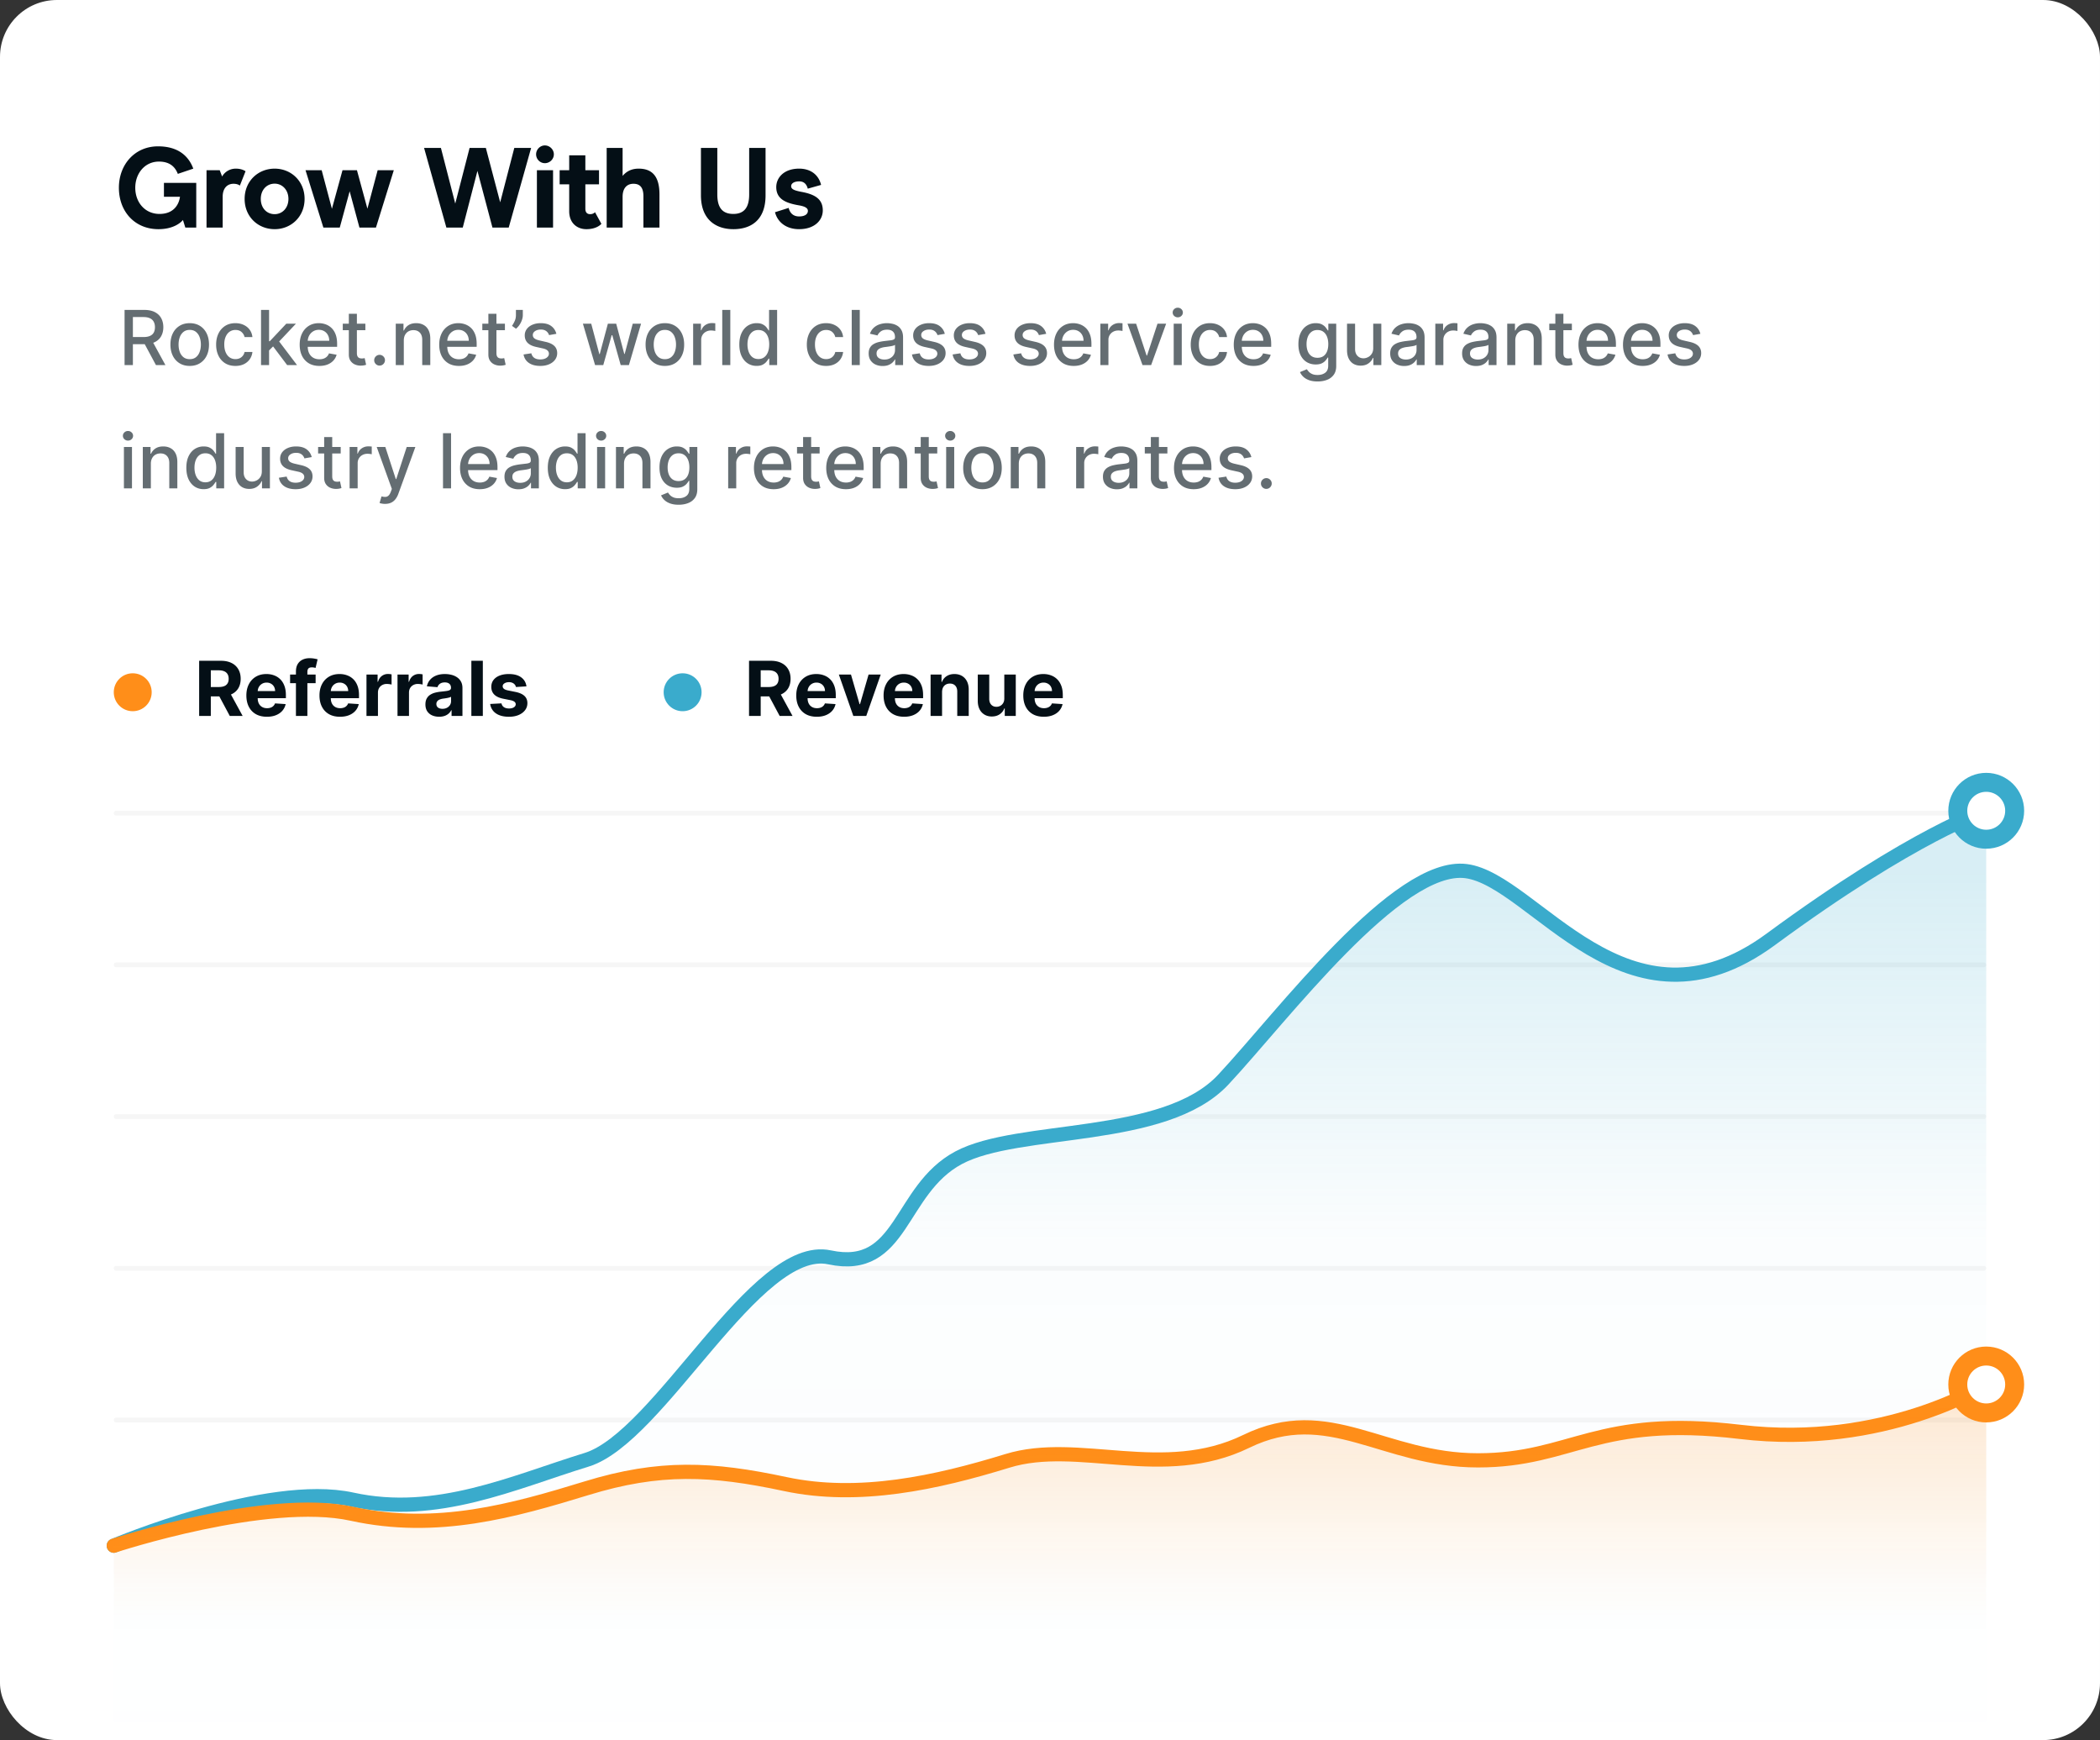 <svg xmlns="http://www.w3.org/2000/svg" width="443" height="367" fill="none"><rect width="100%" height="100%" fill="#333333" stroke="none"/><rect width="443" height="367" fill="#fff" rx="12"/><path stroke="#F6F6F6" stroke-linecap="round" d="M24.5 171.5h394M24.5 203.5h394M24.5 235.5h394M24.5 267.5h394M24.5 299.5h394"/><path fill="url(#a)" fill-opacity=".2" d="M373.559 198.213C403.944 175.766 419 171 419 171v192H24v-36.4s32.341-13.713 50.243-9.771c17.903 3.941 34.083-3.669 49.497-8.416 15.413-4.748 35.713-46.189 51.245-42.863 15.533 3.327 14.54-14.254 27.215-21.078 12.674-6.824 43.456-3.237 55.843-16.536 12.387-13.299 36.767-46.047 51.24-44.16 14.473 1.887 33.891 36.884 64.276 14.437Z"/><path stroke="#3AABCC" stroke-linecap="round" stroke-width="3" d="M419 171s-15.056 4.748-45.441 27.108c-30.385 22.361-49.803-12.502-64.276-14.381-14.473-1.88-38.853 30.741-51.24 43.989-12.387 13.248-43.169 9.675-55.843 16.473-12.675 6.797-11.682 24.311-27.215 20.997-15.532-3.314-35.832 37.967-51.245 42.696-15.414 4.73-31.594 12.311-49.497 8.384C56.341 312.339 24 326 24 326"/><path stroke="#FF8E19" stroke-linecap="round" stroke-width="3" d="M419 292s-21.484 13.64-51.869 10c-30.385-3.64-35.41 6-55.36 6-19.949 0-31.42-12.5-48.876-4-17.456 8.5-35.41-.5-50.372 4.108-14.962 4.609-31.349 8.206-46.882 4.892-15.532-3.314-26.488-3.847-41.901.882-15.414 4.73-31.594 9.311-49.497 5.384C56.341 315.339 24 326 24 326"/><path fill="url(#b)" d="M367.131 302C397.516 305.64 419 292 419 292v56H24v-22s32.341-10.661 50.243-6.734c17.903 3.927 34.083-.654 49.497-5.384 15.413-4.729 26.369-4.196 41.901-.882 15.533 3.314 31.92-.283 46.882-4.892 14.962-4.608 32.916 4.392 50.372-4.108 17.456-8.5 28.927 4 48.876 4 19.95 0 24.975-9.64 55.36-6Z"/><circle cx="419" cy="171" r="6" fill="#fff" stroke="#3AABCC" stroke-width="4"/><circle cx="419" cy="292" r="6" fill="#fff" stroke="#FF8E19" stroke-width="4"/><path fill="#040F16" d="M33.432 48.336c-5.016 0-8.352-3.744-8.352-8.736 0-4.896 3.36-8.736 8.256-8.736 4.44 0 6.528 2.232 7.44 4.704l-3.264 1.104c-.552-1.416-1.632-2.592-3.984-2.592-3 0-4.992 2.52-4.992 5.52 0 3.096 2.064 5.52 5.112 5.52 3.12 0 4.128-2.136 4.32-3.624h-3.384v-2.928H41.4V48h-2.304l-.504-1.608c-.48.624-2.088 1.944-5.16 1.944ZM43.567 48V35.904h2.784l.504 1.32a3.297 3.297 0 0 1 2.904-1.656c.936 0 1.608.264 2.04.552l-1.2 3.024c-.24-.192-.672-.384-1.344-.384-1.272 0-2.28.888-2.28 2.736V48h-3.408Zm14.375.336c-3.504 0-6.336-2.616-6.336-6.384 0-3.768 2.856-6.384 6.336-6.384 3.456 0 6.312 2.616 6.312 6.384 0 3.768-2.856 6.384-6.312 6.384Zm0-3.168c1.608 0 2.904-1.296 2.904-3.216 0-1.896-1.296-3.216-2.904-3.216-1.68 0-2.928 1.32-2.928 3.216 0 1.92 1.248 3.216 2.928 3.216Zm21.724-9.264h3.408L79.306 48h-3.48l-2.064-7.656L71.674 48h-3.456L64.45 35.904h3.408l2.16 8.136 2.232-8.136h3.048l2.208 8.112 2.16-8.112ZM108.49 31.2h3.552L107.315 48h-3.432l-3.168-11.952L97.619 48h-3.456L89.46 31.2h3.552l3.024 11.736L99.06 31.2h3.432l3.024 11.472 2.976-11.472Zm6.45 3.216c-1.008 0-1.848-.84-1.848-1.872 0-1.008.84-1.872 1.848-1.872 1.032 0 1.896.864 1.896 1.872 0 1.032-.864 1.872-1.896 1.872ZM113.261 48V35.904h3.408V48h-3.408Zm10.436.336c-1.92 0-3.624-1.248-3.624-3.792V38.88h-2.016v-2.976h2.016V32.76h3.408v3.144h2.881v2.976h-2.881v5.136c0 .768.36 1.152 1.008 1.152.504 0 .817-.192 1.033-.408l1.343 2.448c-.384.432-1.368 1.128-3.168 1.128ZM127.98 48V31.2h3.36v5.904c.696-.816 1.704-1.536 3.384-1.536 2.928 0 4.392 1.704 4.392 5.424V48h-3.384v-6.6c0-1.992-.84-2.64-2.112-2.64-1.32 0-2.28.864-2.28 2.76V48h-3.36Zm26.724.336c-3.552 0-6.84-1.896-6.84-7.152V31.2h3.456v9.816c0 2.76 1.056 4.104 3.384 4.104 2.352 0 3.336-1.464 3.336-4.104V31.2h3.456v10.008c0 5.256-3.12 7.128-6.792 7.128Zm13.873 0c-2.688 0-4.536-1.44-5.088-3.576l2.88-.912c.264 1.08.96 1.8 2.208 1.8 1.176 0 1.848-.456 1.848-1.176 0-.6-.648-.96-1.968-1.176-2.592-.456-4.704-1.248-4.704-3.84 0-1.968 1.608-3.888 4.824-3.888 2.376 0 4.104 1.248 4.632 3.432l-2.808.792c-.192-.72-.624-1.536-1.8-1.536-1.08 0-1.704.432-1.704 1.008 0 .648.672.912 2.16 1.2 2.76.504 4.512 1.464 4.512 3.912 0 2.136-1.8 3.96-4.992 3.96Z"/><circle cx="28" cy="146" r="4" fill="#FF8E19"/><circle cx="144" cy="146" r="4" fill="#3AABCC"/><path fill="#040F16" d="M42.011 151v-11.636h4.591c.88 0 1.63.157 2.25.471a3.27 3.27 0 0 1 1.426 1.324c.33.568.495 1.237.495 2.006 0 .772-.167 1.437-.5 1.994-.334.553-.817.977-1.45 1.273-.628.295-1.39.443-2.283.443h-3.074v-1.977h2.676c.47 0 .86-.065 1.17-.193a1.39 1.39 0 0 0 .694-.58c.155-.258.233-.578.233-.96 0-.387-.078-.712-.233-.977a1.429 1.429 0 0 0-.7-.603c-.31-.14-.702-.21-1.175-.21h-1.66V151h-2.46Zm6.284-5.295L51.188 151h-2.715l-2.83-5.295h2.653Zm8.008 5.465c-.898 0-1.67-.181-2.319-.545a3.73 3.73 0 0 1-1.488-1.557c-.349-.674-.523-1.471-.523-2.392 0-.898.174-1.685.523-2.364a3.866 3.866 0 0 1 1.471-1.585c.637-.379 1.383-.568 2.239-.568.576 0 1.112.093 1.608.279.5.181.935.456 1.307.823.375.368.666.83.875 1.387.208.553.312 1.2.312 1.943v.665h-7.37v-1.5h5.092a1.85 1.85 0 0 0-.227-.926 1.626 1.626 0 0 0-.631-.631 1.802 1.802 0 0 0-.926-.233c-.368 0-.693.085-.977.256-.28.166-.5.392-.66.676-.159.28-.24.593-.244.937v1.426c0 .432.08.805.239 1.12.163.314.392.557.687.727.296.17.646.256 1.051.256.27 0 .516-.038.739-.114a1.477 1.477 0 0 0 .938-.898l2.238.148a3.053 3.053 0 0 1-.699 1.409c-.348.398-.799.708-1.352.932-.55.22-1.184.329-1.903.329Zm10.278-8.897v1.818h-5.386v-1.818h5.386ZM62.428 151v-9.358c0-.633.123-1.157.369-1.574.25-.416.59-.729 1.023-.937.431-.209.922-.313 1.471-.313.371 0 .71.029 1.017.085.31.057.542.108.693.154l-.431 1.818a2.985 2.985 0 0 0-.353-.085 2.159 2.159 0 0 0-.42-.04c-.356 0-.604.083-.744.25-.14.163-.21.392-.21.688V151h-2.415Zm9.296.17c-.897 0-1.67-.181-2.318-.545a3.73 3.73 0 0 1-1.488-1.557c-.349-.674-.523-1.471-.523-2.392 0-.898.174-1.685.523-2.364a3.865 3.865 0 0 1 1.471-1.585c.637-.379 1.383-.568 2.239-.568.576 0 1.112.093 1.608.279.5.181.935.456 1.307.823.375.368.666.83.875 1.387.208.553.312 1.2.312 1.943v.665h-7.37v-1.5h5.092a1.85 1.85 0 0 0-.228-.926 1.625 1.625 0 0 0-.63-.631 1.802 1.802 0 0 0-.926-.233c-.368 0-.694.085-.978.256-.28.166-.5.392-.659.676a1.91 1.91 0 0 0-.244.937v1.426c0 .432.08.805.239 1.12.162.314.392.557.687.727.296.17.646.256 1.051.256.27 0 .515-.038.739-.114a1.476 1.476 0 0 0 .938-.898l2.238.148a3.054 3.054 0 0 1-.699 1.409c-.348.398-.8.708-1.352.932-.55.22-1.184.329-1.904.329Zm5.586-.17v-8.727h2.346v1.522h.091c.16-.541.426-.95.801-1.227.375-.28.807-.42 1.296-.42.121 0 .252.007.392.022.14.016.263.036.37.063v2.148a3.105 3.105 0 0 0-.472-.091c-.201-.027-.385-.04-.552-.04a1.94 1.94 0 0 0-.954.233 1.715 1.715 0 0 0-.66.636c-.158.273-.238.587-.238.943V151h-2.42Zm6.546 0v-8.727h2.347v1.522h.091c.16-.541.426-.95.801-1.227.375-.28.807-.42 1.296-.42.12 0 .251.007.392.022.14.016.263.036.369.063v2.148a3.105 3.105 0 0 0-.472-.091c-.2-.027-.384-.04-.55-.04a1.94 1.94 0 0 0-.955.233 1.716 1.716 0 0 0-.66.636c-.159.273-.238.587-.238.943V151h-2.42Zm8.786.165c-.557 0-1.053-.097-1.489-.29a2.4 2.4 0 0 1-1.034-.869c-.25-.387-.375-.868-.375-1.444 0-.484.09-.892.267-1.221.178-.33.42-.595.728-.796a3.54 3.54 0 0 1 1.045-.454 8.04 8.04 0 0 1 1.239-.216c.507-.053.916-.102 1.227-.148.31-.049.536-.121.676-.216a.472.472 0 0 0 .21-.42v-.034c0-.36-.113-.638-.34-.835-.224-.197-.542-.296-.955-.296-.436 0-.782.097-1.04.29a1.332 1.332 0 0 0-.511.716l-2.239-.182c.114-.53.337-.989.67-1.375.334-.39.764-.689 1.29-.898.53-.212 1.144-.318 1.841-.318.485 0 .95.057 1.392.171a3.62 3.62 0 0 1 1.188.528c.348.239.623.545.824.92.2.372.3.817.3 1.336V151h-2.295v-1.21h-.068c-.14.272-.328.513-.562.721a2.589 2.589 0 0 1-.847.483 3.49 3.49 0 0 1-1.142.171Zm.693-1.671c.356 0 .67-.07.943-.21.273-.144.487-.337.642-.579.156-.243.233-.518.233-.824v-.926a1.32 1.32 0 0 1-.312.136 5.6 5.6 0 0 1-.438.108c-.163.03-.325.059-.488.085l-.443.063a3.005 3.005 0 0 0-.745.198 1.186 1.186 0 0 0-.494.37.898.898 0 0 0-.176.568c0 .329.12.581.358.756.242.17.549.255.92.255Zm8.52-10.13V151h-2.42v-11.636h2.42Zm9.2 5.397-2.216.137a1.137 1.137 0 0 0-.244-.512 1.303 1.303 0 0 0-.494-.369 1.675 1.675 0 0 0-.722-.142c-.375 0-.691.08-.949.239-.257.155-.386.363-.386.625 0 .208.083.384.25.528.167.144.453.26.858.347l1.58.318c.848.174 1.481.454 1.897.841.417.386.625.894.625 1.522 0 .572-.168 1.074-.505 1.506-.334.432-.792.769-1.375 1.011-.58.239-1.249.358-2.006.358-1.155 0-2.076-.24-2.761-.721a2.81 2.81 0 0 1-1.199-1.977l2.38-.125c.072.352.247.621.523.806.277.182.631.273 1.063.273.424 0 .765-.081 1.022-.244.262-.167.394-.381.398-.642a.67.67 0 0 0-.278-.54c-.182-.144-.462-.254-.841-.33l-1.512-.301c-.852-.17-1.486-.466-1.903-.886-.413-.421-.619-.956-.619-1.608 0-.561.151-1.044.454-1.449.307-.405.737-.718 1.29-.937.557-.22 1.208-.33 1.954-.33 1.103 0 1.97.233 2.603.699.636.466 1.007 1.1 1.113 1.903ZM158.011 151v-11.636h4.591c.879 0 1.629.157 2.25.471.625.311 1.101.752 1.426 1.324.33.568.495 1.237.495 2.006 0 .772-.167 1.437-.5 1.994-.334.553-.817.977-1.449 1.273-.629.295-1.39.443-2.284.443h-3.074v-1.977h2.676c.47 0 .86-.065 1.17-.193.311-.129.542-.322.694-.58.155-.258.233-.578.233-.96 0-.387-.078-.712-.233-.977a1.433 1.433 0 0 0-.699-.603c-.311-.14-.703-.21-1.176-.21h-1.659V151h-2.461Zm6.284-5.295 2.893 5.295h-2.716l-2.83-5.295h2.653Zm8.008 5.465c-.898 0-1.671-.181-2.319-.545a3.726 3.726 0 0 1-1.488-1.557c-.349-.674-.523-1.471-.523-2.392 0-.898.174-1.685.523-2.364a3.864 3.864 0 0 1 1.471-1.585c.637-.379 1.383-.568 2.239-.568.576 0 1.112.093 1.608.279.5.181.936.456 1.307.823.375.368.666.83.875 1.387.208.553.312 1.2.312 1.943v.665h-7.369v-1.5h5.091c0-.349-.076-.658-.227-.926a1.629 1.629 0 0 0-.631-.631 1.802 1.802 0 0 0-.926-.233 1.86 1.86 0 0 0-.978.256c-.28.166-.5.392-.659.676-.159.28-.24.593-.244.937v1.426c0 .432.08.805.239 1.12.163.314.392.557.687.727.296.17.646.256 1.051.256.269 0 .515-.038.739-.114a1.472 1.472 0 0 0 .937-.898l2.239.148a3.05 3.05 0 0 1-.699 1.409c-.348.398-.799.708-1.352.932-.549.22-1.184.329-1.903.329Zm13.487-8.897L182.739 151h-2.728l-3.051-8.727h2.557l1.813 6.244h.09l1.807-6.244h2.563Zm4.934 8.897c-.897 0-1.67-.181-2.318-.545a3.726 3.726 0 0 1-1.488-1.557c-.349-.674-.523-1.471-.523-2.392 0-.898.174-1.685.523-2.364a3.864 3.864 0 0 1 1.471-1.585c.637-.379 1.383-.568 2.239-.568.576 0 1.112.093 1.608.279.5.181.935.456 1.307.823.375.368.666.83.875 1.387.208.553.312 1.2.312 1.943v.665h-7.369v-1.5h5.091c0-.349-.076-.658-.228-.926a1.62 1.62 0 0 0-.63-.631 1.802 1.802 0 0 0-.926-.233c-.368 0-.694.085-.978.256-.28.166-.5.392-.659.676-.159.28-.24.593-.244.937v1.426c0 .432.079.805.239 1.12.162.314.392.557.687.727.296.17.646.256 1.051.256.269 0 .515-.038.739-.114a1.472 1.472 0 0 0 .937-.898l2.239.148a3.06 3.06 0 0 1-.699 1.409c-.348.398-.799.708-1.352.932-.549.22-1.184.329-1.904.329Zm8.006-5.215V151h-2.42v-8.727h2.306v1.539h.103c.193-.507.517-.909.971-1.204.455-.299 1.006-.449 1.654-.449.606 0 1.134.133 1.585.398.451.265.801.644 1.051 1.136.25.489.375 1.072.375 1.75V151h-2.42v-5.125c.003-.534-.133-.951-.409-1.25-.277-.303-.658-.455-1.142-.455-.326 0-.614.071-.864.211-.246.14-.44.344-.58.613-.136.265-.206.586-.21.961Zm13.129 1.329v-5.011h2.421V151h-2.324v-1.585h-.091a2.583 2.583 0 0 1-.983 1.233c-.454.31-1.009.466-1.665.466-.583 0-1.096-.133-1.539-.398a2.727 2.727 0 0 1-1.04-1.131c-.246-.488-.371-1.074-.375-1.755v-5.557h2.42v5.125c.004.515.142.922.415 1.221.273.3.638.449 1.097.449.291 0 .564-.066.818-.199.254-.136.458-.337.613-.602.16-.265.237-.593.233-.983Zm8.334 3.886c-.898 0-1.67-.181-2.318-.545a3.734 3.734 0 0 1-1.489-1.557c-.348-.674-.522-1.471-.522-2.392 0-.898.174-1.685.522-2.364a3.866 3.866 0 0 1 1.472-1.585c.636-.379 1.383-.568 2.239-.568.575 0 1.111.093 1.608.279.5.181.935.456 1.306.823.375.368.667.83.875 1.387.209.553.313 1.2.313 1.943v.665h-7.369v-1.5h5.09c0-.349-.075-.658-.227-.926a1.622 1.622 0 0 0-.631-.631 1.799 1.799 0 0 0-.926-.233c-.367 0-.693.085-.977.256-.28.166-.5.392-.659.676-.159.28-.241.593-.244.937v1.426c0 .432.079.805.238 1.12.163.314.392.557.688.727.295.17.646.256 1.051.256.269 0 .515-.038.739-.114a1.53 1.53 0 0 0 .573-.341c.16-.151.281-.337.364-.557l2.239.148a3.06 3.06 0 0 1-.699 1.409c-.349.398-.799.708-1.352.932-.55.22-1.184.329-1.904.329Z"/><path fill="#646D72" d="M26.278 77V65.364h4.148c.902 0 1.65.155 2.244.465.599.311 1.046.741 1.341 1.29.296.546.444 1.177.444 1.892 0 .713-.15 1.34-.45 1.881-.295.538-.742.957-1.34 1.256-.595.299-1.343.449-2.244.449h-3.143v-1.512h2.983c.569 0 1.03-.081 1.387-.244.36-.163.623-.4.79-.71.166-.31.25-.684.25-1.12 0-.439-.086-.82-.256-1.142a1.65 1.65 0 0 0-.79-.738c-.356-.175-.824-.262-1.403-.262h-2.205V77h-1.756Zm5.745-5.25L34.898 77h-2l-2.819-5.25h1.944Zm7.998 5.426c-.818 0-1.532-.187-2.142-.562a3.793 3.793 0 0 1-1.42-1.574c-.337-.675-.506-1.462-.506-2.364 0-.905.169-1.697.506-2.375a3.785 3.785 0 0 1 1.42-1.58c.61-.374 1.324-.562 2.142-.562.819 0 1.532.188 2.142.563.61.375 1.084.901 1.42 1.58.338.677.507 1.469.507 2.374 0 .902-.17 1.69-.506 2.364a3.793 3.793 0 0 1-1.42 1.574c-.61.375-1.325.562-2.143.562Zm.006-1.426c.53 0 .97-.14 1.318-.42.349-.28.606-.654.773-1.12.17-.466.256-.979.256-1.54 0-.556-.086-1.068-.256-1.534a2.5 2.5 0 0 0-.773-1.13c-.348-.284-.788-.427-1.318-.427-.534 0-.977.143-1.33.427a2.54 2.54 0 0 0-.778 1.13c-.167.466-.25.978-.25 1.535 0 .56.083 1.073.25 1.54.17.465.43.838.778 1.118.353.28.796.421 1.33.421Zm9.635 1.426c-.845 0-1.572-.191-2.182-.574a3.8 3.8 0 0 1-1.398-1.596c-.325-.678-.488-1.455-.488-2.33 0-.886.166-1.668.5-2.347a3.83 3.83 0 0 1 1.409-1.596c.606-.383 1.32-.574 2.142-.574.663 0 1.254.123 1.773.37.519.242.937.583 1.255 1.022.322.44.514.953.574 1.54h-1.653c-.091-.41-.3-.761-.625-1.057-.322-.295-.754-.443-1.296-.443a2.11 2.11 0 0 0-1.244.375c-.352.246-.627.598-.824 1.057-.197.454-.295.992-.295 1.613 0 .637.096 1.186.29 1.648.193.462.465.82.818 1.074.356.254.774.38 1.255.38.322 0 .614-.058.875-.175.265-.122.487-.294.665-.517.182-.224.309-.493.38-.807h1.654a3.213 3.213 0 0 1-.551 1.511 3.172 3.172 0 0 1-1.233 1.046c-.511.253-1.112.38-1.801.38Zm6.964-3.136-.01-2.074h.294l3.478-3.693h2.034l-3.966 4.204h-.267l-1.563 1.563ZM55.064 77V65.364h1.699V77h-1.7Zm5.511 0-3.125-4.148 1.17-1.187L62.66 77h-2.085Zm6.797.176c-.86 0-1.6-.184-2.221-.551a3.737 3.737 0 0 1-1.432-1.563c-.334-.674-.5-1.463-.5-2.369 0-.894.166-1.682.5-2.364a3.882 3.882 0 0 1 1.409-1.596c.606-.383 1.314-.574 2.125-.574.492 0 .97.081 1.432.244.462.163.877.419 1.244.767.367.349.657.802.87 1.358.211.553.317 1.226.317 2.017v.603H64.18v-1.273h5.273c0-.447-.091-.843-.273-1.188a2.062 2.062 0 0 0-.767-.823c-.326-.201-.708-.302-1.148-.302-.477 0-.894.118-1.25.353a2.364 2.364 0 0 0-.818.909c-.19.371-.284.775-.284 1.21v.994c0 .584.102 1.08.307 1.489.208.41.498.722.87.938.37.212.804.318 1.3.318.322 0 .616-.046.88-.137.266-.094.495-.234.688-.42.194-.186.341-.415.444-.688l1.608.29c-.13.474-.36.888-.694 1.245a3.36 3.36 0 0 1-1.244.823c-.496.194-1.063.29-1.699.29Zm9.703-8.903v1.363h-4.767v-1.363h4.767Zm-3.488-2.091h1.698v8.255c0 .33.05.578.148.745a.77.77 0 0 0 .38.335c.16.057.332.085.518.085.136 0 .256-.01.358-.028.102-.02.182-.034.239-.046l.306 1.404a2.857 2.857 0 0 1-.42.114c-.182.041-.41.064-.682.068a2.99 2.99 0 0 1-1.25-.239 2.144 2.144 0 0 1-.937-.773c-.239-.348-.358-.786-.358-1.312v-8.608Zm6.487 10.926c-.31 0-.578-.11-.801-.33a1.1 1.1 0 0 1-.335-.806c0-.311.111-.576.335-.796.223-.223.49-.335.8-.335.312 0 .579.112.802.335.224.22.335.485.335.796 0 .208-.053.4-.159.574-.102.17-.239.306-.409.408-.17.103-.36.154-.568.154Zm5.11-5.29V77h-1.698v-8.727h1.63v1.42h.108c.201-.462.516-.833.944-1.114.431-.28.975-.42 1.63-.42.595 0 1.116.125 1.563.375.447.246.793.614 1.04 1.102.246.489.369 1.093.369 1.813V77H89.07v-5.347c0-.632-.165-1.127-.494-1.483-.33-.36-.782-.54-1.358-.54-.394 0-.745.086-1.051.256-.303.17-.544.42-.722.75-.174.326-.261.72-.261 1.182Zm11.626 5.358c-.86 0-1.6-.184-2.222-.551a3.738 3.738 0 0 1-1.432-1.563c-.333-.674-.5-1.463-.5-2.369 0-.894.167-1.682.5-2.364a3.883 3.883 0 0 1 1.41-1.596c.605-.383 1.314-.574 2.124-.574.493 0 .97.081 1.432.244.462.163.877.419 1.245.767.367.349.657.802.869 1.358.212.553.318 1.226.318 2.017v.603h-6.938v-1.273h5.273c0-.447-.09-.843-.272-1.188a2.062 2.062 0 0 0-.768-.823c-.325-.201-.708-.302-1.147-.302-.478 0-.894.118-1.25.353a2.364 2.364 0 0 0-.819.909c-.189.371-.284.775-.284 1.21v.994c0 .584.103 1.08.307 1.489.209.41.498.722.87.938.37.212.805.318 1.3.318.323 0 .616-.046.881-.137.266-.094.495-.234.688-.42.193-.186.34-.415.443-.688l1.608.29c-.129.474-.36.888-.693 1.245a3.36 3.36 0 0 1-1.245.823c-.496.194-1.062.29-1.698.29Zm9.703-8.903v1.363h-4.767v-1.363h4.767Zm-3.489-2.091h1.699v8.255c0 .33.049.578.148.745a.768.768 0 0 0 .38.335c.16.057.332.085.517.085.137 0 .256-.01.358-.028.103-.02.182-.034.239-.046l.307 1.404a2.878 2.878 0 0 1-.421.114 3.324 3.324 0 0 1-.681.068 2.989 2.989 0 0 1-1.25-.239 2.144 2.144 0 0 1-.938-.773c-.239-.348-.358-.786-.358-1.312v-8.608Zm7.266-.818v1.09c0 .323-.061.662-.182 1.018a4.274 4.274 0 0 1-.5 1.017c-.216.325-.47.606-.761.84l-.841-.602c.223-.326.416-.672.579-1.04.167-.367.25-.772.25-1.215v-1.108h1.455Zm7.079 5.04-1.539.272a1.842 1.842 0 0 0-.307-.562 1.524 1.524 0 0 0-.557-.438c-.235-.114-.528-.17-.881-.17-.481 0-.882.108-1.204.323-.322.213-.483.487-.483.824 0 .292.108.527.324.705.216.178.564.324 1.045.438l1.386.318c.803.185 1.402.471 1.796.858.394.386.591.888.591 1.505 0 .523-.152.989-.455 1.398-.299.405-.718.724-1.255.954-.535.232-1.154.347-1.858.347-.978 0-1.775-.208-2.392-.625-.618-.42-.997-1.017-1.137-1.79l1.642-.25c.103.428.313.752.631.972.318.216.733.324 1.244.324.557 0 1.002-.116 1.335-.347.334-.235.5-.52.5-.858a.893.893 0 0 0-.306-.687c-.201-.186-.51-.326-.927-.42l-1.477-.325c-.814-.185-1.416-.48-1.807-.886-.386-.405-.579-.919-.579-1.54a2.2 2.2 0 0 1 .432-1.352c.288-.386.685-.688 1.193-.903.507-.22 1.089-.33 1.744-.33.943 0 1.686.205 2.227.614.542.405.9.949 1.074 1.63ZM125.534 77l-2.568-8.727h1.756l1.71 6.409h.085l1.716-6.41h1.756l1.704 6.381h.085l1.699-6.38h1.756L132.67 77h-1.732l-1.773-6.301h-.131L127.261 77h-1.727Zm14.722.176c-.818 0-1.533-.187-2.142-.562a3.792 3.792 0 0 1-1.421-1.574c-.337-.675-.505-1.462-.505-2.364 0-.905.168-1.697.505-2.375a3.785 3.785 0 0 1 1.421-1.58c.609-.374 1.324-.562 2.142-.562.818 0 1.532.188 2.142.563.61.375 1.083.901 1.42 1.58.337.677.506 1.469.506 2.374 0 .902-.169 1.69-.506 2.364a3.79 3.79 0 0 1-1.42 1.574c-.61.375-1.324.562-2.142.562Zm.005-1.426c.531 0 .97-.14 1.319-.42.348-.28.606-.654.772-1.12.171-.466.256-.979.256-1.54 0-.556-.085-1.068-.256-1.534a2.497 2.497 0 0 0-.772-1.13c-.349-.284-.788-.427-1.319-.427-.534 0-.977.143-1.329.427a2.54 2.54 0 0 0-.779 1.13c-.166.466-.25.978-.25 1.535 0 .56.084 1.073.25 1.54.171.465.43.838.779 1.118.352.28.795.421 1.329.421ZM146.22 77v-8.727h1.642v1.386h.091c.159-.47.44-.839.841-1.108.405-.273.864-.409 1.375-.409a7.242 7.242 0 0 1 .722.04v1.625a3.1 3.1 0 0 0-.364-.063 3.466 3.466 0 0 0-.523-.04 2.22 2.22 0 0 0-1.074.256 1.903 1.903 0 0 0-1.011 1.71V77h-1.699Zm7.84-11.636V77h-1.699V65.364h1.699Zm5.552 11.806c-.704 0-1.333-.18-1.886-.54-.549-.363-.981-.88-1.296-1.55-.31-.675-.466-1.483-.466-2.427 0-.943.158-1.75.472-2.42.318-.67.754-1.184 1.307-1.54a3.399 3.399 0 0 1 1.881-.534c.541 0 .977.091 1.306.273.334.178.591.386.773.625.186.239.33.449.432.63h.102v-4.323h1.699V77h-1.659v-1.358h-.142c-.102.186-.25.398-.443.636-.19.239-.451.447-.784.625-.334.178-.765.267-1.296.267Zm.375-1.448c.489 0 .902-.13 1.239-.387.341-.261.598-.623.773-1.085.178-.462.267-1 .267-1.614 0-.606-.087-1.136-.262-1.59-.174-.455-.43-.81-.767-1.063-.337-.254-.754-.38-1.25-.38-.511 0-.937.132-1.278.397-.341.265-.599.627-.773 1.085-.17.459-.256.976-.256 1.551 0 .584.088 1.108.262 1.574.174.466.432.836.772 1.108.345.27.769.404 1.273.404Zm14.284 1.454c-.844 0-1.572-.191-2.182-.574a3.8 3.8 0 0 1-1.397-1.596c-.326-.678-.489-1.455-.489-2.33 0-.886.167-1.668.5-2.347a3.827 3.827 0 0 1 1.409-1.596c.606-.383 1.32-.574 2.142-.574.663 0 1.254.123 1.773.37.519.242.937.583 1.256 1.022.322.44.513.953.574 1.54h-1.654a1.98 1.98 0 0 0-.625-1.057c-.322-.295-.754-.443-1.295-.443-.474 0-.889.125-1.245.375-.352.246-.627.598-.824 1.057-.196.454-.295.992-.295 1.613 0 .637.097 1.186.29 1.648.193.462.466.82.818 1.074.356.254.775.38 1.256.38.322 0 .613-.058.875-.175.265-.122.486-.294.664-.517.182-.224.309-.493.381-.807h1.654a3.216 3.216 0 0 1-.552 1.511 3.16 3.16 0 0 1-1.233 1.046c-.511.253-1.111.38-1.801.38Zm7.101-11.812V77h-1.699V65.364h1.699Zm4.825 11.83a3.564 3.564 0 0 1-1.5-.308 2.524 2.524 0 0 1-1.062-.903c-.258-.394-.386-.877-.386-1.449 0-.492.094-.898.284-1.216.189-.318.445-.57.767-.755a4.013 4.013 0 0 1 1.079-.421c.398-.095.803-.167 1.216-.216l1.273-.148c.326-.041.562-.108.71-.199.148-.09.222-.238.222-.443v-.04c0-.496-.14-.88-.421-1.153-.276-.272-.689-.409-1.238-.409-.572 0-1.023.127-1.353.38-.325.25-.551.53-.676.836l-1.596-.364c.189-.53.466-.958.829-1.284a3.37 3.37 0 0 1 1.267-.716 4.942 4.942 0 0 1 1.506-.227c.348 0 .718.042 1.108.125.394.08.761.227 1.102.443.345.216.627.525.847.926.219.398.329.915.329 1.551V77h-1.659v-1.193h-.068c-.11.22-.275.435-.494.647-.22.213-.502.389-.847.529s-.757.21-1.239.21Zm.37-1.365c.469 0 .871-.092 1.204-.278.337-.186.593-.428.767-.727.178-.303.267-.627.267-.972v-1.125c-.06.06-.178.118-.352.17-.17.05-.365.093-.585.131-.22.034-.434.067-.642.097-.208.026-.383.05-.523.068a4.2 4.2 0 0 0-.903.21c-.269.099-.485.24-.648.426-.159.182-.239.425-.239.728 0 .42.156.739.466.954.311.213.707.319 1.188.319Zm12.74-5.426-1.54.273a1.821 1.821 0 0 0-.307-.562 1.515 1.515 0 0 0-.557-.438c-.234-.114-.528-.17-.88-.17-.481 0-.883.108-1.205.323-.322.213-.483.487-.483.824 0 .292.108.527.324.705.216.178.564.324 1.046.438l1.386.318c.803.185 1.401.471 1.795.858.394.386.591.888.591 1.505 0 .523-.151.989-.454 1.398-.3.405-.718.724-1.256.954-.534.232-1.153.347-1.858.347-.977 0-1.775-.208-2.392-.625-.617-.42-.996-1.017-1.136-1.79l1.642-.25c.102.428.312.752.63.972.319.216.733.324 1.245.324.557 0 1.002-.116 1.335-.347.333-.235.5-.52.5-.858a.89.89 0 0 0-.307-.687c-.201-.186-.509-.326-.926-.42l-1.477-.325c-.815-.185-1.417-.48-1.807-.886-.386-.405-.58-.919-.58-1.54a2.2 2.2 0 0 1 .432-1.352c.288-.386.686-.688 1.193-.903.508-.22 1.089-.33 1.745-.33.943 0 1.685.205 2.227.614.542.405.9.949 1.074 1.63Zm8.578 0-1.54.273a1.8 1.8 0 0 0-.307-.562 1.52 1.52 0 0 0-.556-.438c-.235-.114-.529-.17-.881-.17-.481 0-.883.108-1.205.323-.322.213-.483.487-.483.824 0 .292.108.527.324.705.216.178.565.324 1.046.438l1.386.318c.803.185 1.402.471 1.795.858.394.386.591.888.591 1.505 0 .523-.151.989-.454 1.398-.299.405-.718.724-1.256.954-.534.232-1.153.347-1.858.347-.977 0-1.774-.208-2.392-.625-.617-.42-.996-1.017-1.136-1.79l1.642-.25c.102.428.312.752.631.972.318.216.732.324 1.244.324.557 0 1.002-.116 1.335-.347.333-.235.5-.52.5-.858a.89.89 0 0 0-.307-.687c-.2-.186-.509-.326-.926-.42l-1.477-.325c-.815-.185-1.417-.48-1.807-.886-.386-.405-.58-.919-.58-1.54a2.2 2.2 0 0 1 .432-1.352c.288-.386.686-.688 1.193-.903.508-.22 1.09-.33 1.745-.33.943 0 1.685.205 2.227.614.542.405.9.949 1.074 1.63Zm12.812 0-1.539.273a1.842 1.842 0 0 0-.307-.562 1.524 1.524 0 0 0-.557-.438c-.235-.114-.528-.17-.881-.17-.481 0-.882.108-1.204.323-.322.213-.483.487-.483.824 0 .292.108.527.324.705.216.178.564.324 1.045.438l1.387.318c.803.185 1.401.471 1.795.858.394.386.591.888.591 1.505 0 .523-.152.989-.455 1.398-.299.405-.717.724-1.255.954-.534.232-1.154.347-1.858.347-.978 0-1.775-.208-2.392-.625-.618-.42-.997-1.017-1.137-1.79l1.642-.25c.103.428.313.752.631.972.318.216.733.324 1.244.324.557 0 1.002-.116 1.336-.347.333-.235.5-.52.5-.858a.893.893 0 0 0-.307-.687c-.201-.186-.51-.326-.926-.42l-1.478-.325c-.814-.185-1.416-.48-1.806-.886-.387-.405-.58-.919-.58-1.54a2.2 2.2 0 0 1 .432-1.352c.288-.386.685-.688 1.193-.903.508-.22 1.089-.33 1.744-.33.943 0 1.686.205 2.228.614.541.405.899.949 1.073 1.63Zm5.8 6.773c-.86 0-1.6-.184-2.221-.551a3.734 3.734 0 0 1-1.432-1.563c-.334-.674-.5-1.463-.5-2.369 0-.894.166-1.682.5-2.364a3.883 3.883 0 0 1 1.409-1.596c.606-.383 1.314-.574 2.125-.574.492 0 .97.081 1.432.244.462.163.877.419 1.244.767.367.349.657.802.869 1.358.212.553.318 1.226.318 2.017v.603h-6.937v-1.273h5.273c0-.447-.091-.843-.273-1.188a2.067 2.067 0 0 0-.767-.823c-.326-.201-.708-.302-1.148-.302-.477 0-.894.118-1.25.353a2.364 2.364 0 0 0-.818.909 2.629 2.629 0 0 0-.284 1.21v.994c0 .584.102 1.08.307 1.489.208.41.498.722.869.938.371.212.805.318 1.301.318.322 0 .616-.046.881-.137a1.827 1.827 0 0 0 1.131-1.108l1.608.29c-.129.474-.36.888-.694 1.245a3.354 3.354 0 0 1-1.244.823c-.496.194-1.062.29-1.699.29Zm5.629-.176v-8.727h1.642v1.386h.091c.159-.47.44-.839.841-1.108a2.41 2.41 0 0 1 1.375-.409 7.242 7.242 0 0 1 .722.04v1.625a3.06 3.06 0 0 0-.364-.063 3.462 3.462 0 0 0-.522-.04c-.402 0-.76.086-1.074.256a1.899 1.899 0 0 0-1.012 1.71V77h-1.699Zm13.873-8.727L242.834 77h-1.818l-3.171-8.727h1.824l2.21 6.716h.091l2.205-6.716h1.824ZM247.595 77v-8.727h1.699V77h-1.699Zm.858-10.074a1.08 1.08 0 0 1-.761-.295.959.959 0 0 1-.313-.716c0-.28.104-.52.313-.716.212-.2.466-.301.761-.301.296 0 .547.1.756.3a.941.941 0 0 1 .318.717.953.953 0 0 1-.318.716 1.06 1.06 0 0 1-.756.295Zm6.803 10.25c-.845 0-1.572-.191-2.182-.574a3.802 3.802 0 0 1-1.398-1.596c-.326-.678-.488-1.455-.488-2.33 0-.886.166-1.668.5-2.347a3.827 3.827 0 0 1 1.409-1.596c.606-.383 1.32-.574 2.142-.574.663 0 1.253.123 1.772.37.519.242.938.583 1.256 1.022.322.44.513.953.574 1.54h-1.653c-.091-.41-.3-.761-.626-1.057-.321-.295-.753-.443-1.295-.443a2.11 2.11 0 0 0-1.244.375c-.353.246-.627.598-.824 1.057-.197.454-.296.992-.296 1.613 0 .637.097 1.186.29 1.648.193.462.466.82.818 1.074.356.254.775.38 1.256.38.322 0 .614-.058.875-.175.265-.122.487-.294.665-.517.182-.224.309-.493.381-.807h1.653a3.215 3.215 0 0 1-.551 1.511 3.174 3.174 0 0 1-1.233 1.046c-.512.253-1.112.38-1.801.38Zm9.163 0c-.86 0-1.6-.184-2.222-.551a3.738 3.738 0 0 1-1.431-1.563c-.334-.674-.5-1.463-.5-2.369 0-.894.166-1.682.5-2.364a3.876 3.876 0 0 1 1.409-1.596c.606-.383 1.314-.574 2.125-.574.492 0 .969.081 1.432.244.462.163.876.419 1.244.767.367.349.657.802.869 1.358.212.553.318 1.226.318 2.017v.603h-6.937v-1.273h5.273c0-.447-.091-.843-.273-1.188a2.067 2.067 0 0 0-.767-.823c-.326-.201-.709-.302-1.148-.302-.477 0-.894.118-1.25.353a2.364 2.364 0 0 0-.818.909 2.629 2.629 0 0 0-.284 1.21v.994c0 .584.102 1.08.307 1.489.208.41.498.722.869.938.371.212.805.318 1.301.318.322 0 .616-.046.881-.137a1.825 1.825 0 0 0 1.13-1.108l1.608.29a2.896 2.896 0 0 1-.693 1.245 3.354 3.354 0 0 1-1.244.823c-.496.194-1.063.29-1.699.29Zm13.523 3.278c-.693 0-1.29-.09-1.79-.272-.496-.182-.902-.422-1.216-.722a3.03 3.03 0 0 1-.704-.983l1.46-.602c.102.167.238.343.409.528.174.19.409.35.704.483.3.133.684.2 1.154.2.644 0 1.176-.158 1.596-.472.421-.311.631-.807.631-1.489v-1.716h-.108c-.102.186-.25.392-.443.62a2.394 2.394 0 0 1-.784.59c-.333.167-.767.25-1.301.25-.69 0-1.311-.16-1.864-.483-.549-.325-.985-.805-1.307-1.437-.318-.636-.477-1.419-.477-2.347 0-.928.157-1.723.472-2.386.318-.663.753-1.17 1.306-1.523a3.399 3.399 0 0 1 1.881-.534c.542 0 .979.091 1.313.273.333.178.592.386.778.625.189.239.335.449.437.63h.125v-1.414h1.665v8.92c0 .75-.174 1.366-.522 1.847a3.083 3.083 0 0 1-1.415 1.068c-.591.231-1.258.346-2 .346Zm-.017-4.994c.488 0 .901-.113 1.238-.34.341-.232.599-.561.773-.99.178-.431.267-.948.267-1.55 0-.588-.087-1.105-.261-1.552-.174-.447-.43-.795-.767-1.045-.337-.254-.754-.38-1.25-.38-.512 0-.938.132-1.279.397-.341.261-.598.617-.772 1.068-.171.45-.256.955-.256 1.511 0 .573.087 1.074.261 1.506.175.432.432.77.773 1.012.345.242.769.363 1.273.363Zm11.761-2.08v-5.107h1.705V77h-1.671v-1.511h-.091c-.2.465-.522.854-.966 1.164-.439.307-.986.46-1.642.46-.56 0-1.057-.123-1.488-.369-.428-.25-.765-.619-1.012-1.108-.242-.488-.363-1.092-.363-1.812v-5.551h1.699v5.346c0 .595.164 1.069.494 1.42.329.353.757.53 1.284.53.318 0 .634-.08.949-.24.318-.158.581-.4.79-.721.212-.322.316-.731.312-1.227Zm6.527 3.813a3.564 3.564 0 0 1-1.5-.307 2.524 2.524 0 0 1-1.062-.903c-.258-.394-.387-.877-.387-1.449 0-.492.095-.898.284-1.216a2.1 2.1 0 0 1 .767-.755 4.006 4.006 0 0 1 1.08-.421c.398-.095.803-.167 1.216-.216l1.273-.148c.325-.041.562-.108.71-.199.147-.09.221-.238.221-.443v-.04c0-.496-.14-.88-.42-1.153-.277-.272-.69-.409-1.239-.409-.572 0-1.022.127-1.352.38-.326.25-.551.53-.676.836l-1.597-.364c.19-.53.466-.958.83-1.284.367-.33.79-.568 1.267-.716a4.942 4.942 0 0 1 1.506-.227c.348 0 .717.042 1.107.125.394.08.762.227 1.103.443.344.216.627.525.846.926.22.398.33.915.33 1.551V77h-1.659v-1.193h-.068c-.11.22-.275.435-.495.647a2.623 2.623 0 0 1-.846.529c-.345.14-.758.21-1.239.21Zm.369-1.364c.47 0 .872-.092 1.205-.278.337-.186.593-.428.767-.727.178-.303.267-.627.267-.972v-1.125c-.061.06-.178.118-.352.17-.171.05-.366.093-.585.131-.22.034-.434.067-.643.097-.208.026-.382.05-.522.068a4.21 4.21 0 0 0-.904.21c-.269.099-.485.24-.647.426-.159.182-.239.425-.239.728 0 .42.155.739.466.954.31.213.706.319 1.187.319ZM302.783 77v-8.727h1.642v1.386h.091c.159-.47.439-.839.841-1.108.405-.273.863-.409 1.375-.409a7.242 7.242 0 0 1 .721.04v1.625a3.022 3.022 0 0 0-.364-.063 3.462 3.462 0 0 0-.522-.04c-.402 0-.76.086-1.074.256a1.899 1.899 0 0 0-1.011 1.71V77h-1.699Zm8.602.193a3.564 3.564 0 0 1-1.5-.307 2.533 2.533 0 0 1-1.063-.903c-.257-.394-.386-.877-.386-1.449 0-.492.095-.898.284-1.216a2.1 2.1 0 0 1 .767-.755 4.006 4.006 0 0 1 1.08-.421c.397-.095.803-.167 1.216-.216l1.272-.148c.326-.041.563-.108.711-.199.147-.09.221-.238.221-.443v-.04c0-.496-.14-.88-.42-1.153-.277-.272-.69-.409-1.239-.409-.572 0-1.023.127-1.352.38-.326.25-.551.53-.676.836l-1.597-.364c.19-.53.466-.958.83-1.284.367-.33.789-.568 1.267-.716a4.94 4.94 0 0 1 1.505-.227c.349 0 .718.042 1.108.125.394.08.762.227 1.103.443.344.216.627.525.846.926.22.398.33.915.33 1.551V77h-1.659v-1.193h-.069c-.109.22-.274.435-.494.647-.22.213-.502.389-.846.529-.345.14-.758.21-1.239.21Zm.369-1.364c.47 0 .871-.092 1.205-.278.337-.186.593-.428.767-.727.178-.303.267-.627.267-.972v-1.125c-.061.06-.178.118-.352.17a5.5 5.5 0 0 1-.586.131c-.219.034-.433.067-.642.097-.208.026-.382.05-.522.068a4.21 4.21 0 0 0-.904.21c-.269.099-.485.24-.648.426-.159.182-.238.425-.238.728 0 .42.155.739.466.954.31.213.706.319 1.187.319Zm7.899-4.01V77h-1.698v-8.727h1.63v1.42h.108c.201-.462.515-.833.943-1.114.432-.28.976-.42 1.631-.42.595 0 1.116.125 1.563.375.447.246.793.614 1.039 1.102.247.489.37 1.093.37 1.813V77h-1.699v-5.347c0-.632-.165-1.127-.495-1.483-.329-.36-.782-.54-1.357-.54-.394 0-.745.086-1.052.256-.303.17-.543.42-.721.75-.174.326-.262.72-.262 1.182Zm11.938-3.546v1.363h-4.767v-1.363h4.767Zm-3.489-2.091h1.699v8.255c0 .33.049.578.148.745a.766.766 0 0 0 .381.335c.159.057.331.085.517.085a2 2 0 0 0 .358-.028l.238-.046.307 1.404a2.859 2.859 0 0 1-.42.114c-.182.041-.41.064-.682.068a2.989 2.989 0 0 1-1.25-.239 2.144 2.144 0 0 1-.938-.773c-.238-.348-.358-.786-.358-1.312v-8.608Zm9.036 10.994c-.86 0-1.601-.184-2.222-.551a3.74 3.74 0 0 1-1.432-1.563c-.333-.674-.5-1.463-.5-2.369 0-.894.167-1.682.5-2.364a3.883 3.883 0 0 1 1.409-1.596c.607-.383 1.315-.574 2.125-.574.493 0 .97.081 1.432.244.462.163.877.419 1.245.767.367.349.657.802.869 1.358.212.553.318 1.226.318 2.017v.603h-6.937v-1.273h5.272c0-.447-.091-.843-.272-1.188a2.067 2.067 0 0 0-.767-.823c-.326-.201-.709-.302-1.148-.302-.477 0-.894.118-1.25.353a2.364 2.364 0 0 0-.818.909c-.19.371-.284.775-.284 1.21v.994c0 .584.102 1.08.306 1.489.209.41.498.722.87.938.371.212.805.318 1.301.318.322 0 .615-.046.881-.137a1.825 1.825 0 0 0 1.13-1.108l1.608.29c-.129.474-.36.888-.693 1.245-.33.352-.744.626-1.244.823-.497.194-1.063.29-1.699.29Zm9.39 0c-.859 0-1.6-.184-2.221-.551a3.734 3.734 0 0 1-1.432-1.563c-.333-.674-.5-1.463-.5-2.369 0-.894.167-1.682.5-2.364a3.883 3.883 0 0 1 1.409-1.596c.606-.383 1.314-.574 2.125-.574.493 0 .97.081 1.432.244.462.163.877.419 1.244.767.368.349.657.802.87 1.358.212.553.318 1.226.318 2.017v.603h-6.938v-1.273h5.273c0-.447-.091-.843-.273-1.188a2.06 2.06 0 0 0-.767-.823c-.326-.201-.708-.302-1.148-.302-.477 0-.893.118-1.25.353a2.364 2.364 0 0 0-.818.909 2.629 2.629 0 0 0-.284 1.21v.994c0 .584.102 1.08.307 1.489.208.41.498.722.869.938.372.212.805.318 1.301.318.322 0 .616-.046.881-.137.265-.094.494-.234.688-.42.193-.186.341-.415.443-.688l1.608.29c-.129.474-.36.888-.693 1.245-.33.352-.745.626-1.245.823-.496.194-1.062.29-1.699.29Zm12.169-6.773-1.539.273a1.842 1.842 0 0 0-.307-.562 1.524 1.524 0 0 0-.557-.438c-.235-.114-.528-.17-.881-.17-.481 0-.882.108-1.204.323-.322.213-.483.487-.483.824 0 .292.108.527.324.705.216.178.564.324 1.045.438l1.387.318c.803.185 1.401.471 1.795.858.394.386.591.888.591 1.505 0 .523-.152.989-.455 1.398-.299.405-.717.724-1.255.954-.534.232-1.154.347-1.858.347-.978 0-1.775-.208-2.392-.625-.618-.42-.997-1.017-1.137-1.79l1.642-.25c.103.428.313.752.631.972.318.216.733.324 1.244.324.557 0 1.002-.116 1.336-.347.333-.235.5-.52.5-.858a.893.893 0 0 0-.307-.687c-.201-.186-.51-.326-.926-.42l-1.478-.325c-.814-.185-1.416-.48-1.806-.886-.387-.405-.58-.919-.58-1.54a2.2 2.2 0 0 1 .432-1.352c.288-.386.685-.688 1.193-.903.508-.22 1.089-.33 1.744-.33.943 0 1.686.205 2.228.614.541.405.899.949 1.073 1.63ZM26.142 103v-8.727h1.699V103h-1.699ZM27 92.926a1.08 1.08 0 0 1-.761-.295.96.96 0 0 1-.313-.716c0-.28.104-.52.313-.716.212-.2.465-.301.761-.301s.547.1.756.3a.941.941 0 0 1 .318.717.953.953 0 0 1-.318.716 1.06 1.06 0 0 1-.756.295Zm4.825 4.892V103h-1.699v-8.727h1.631v1.42h.108c.2-.462.515-.833.943-1.114.432-.28.976-.42 1.63-.42.596 0 1.116.125 1.563.375.447.246.794.614 1.04 1.102.246.489.37 1.093.37 1.813V103h-1.7v-5.347c0-.632-.164-1.127-.494-1.483-.33-.36-.782-.54-1.358-.54-.394 0-.744.086-1.05.256-.304.17-.544.42-.722.75-.175.326-.262.72-.262 1.182Zm11.131 5.352c-.705 0-1.333-.179-1.886-.539-.55-.364-.981-.881-1.296-1.551-.31-.675-.466-1.483-.466-2.427 0-.943.157-1.75.472-2.42.318-.67.754-1.184 1.307-1.54a3.399 3.399 0 0 1 1.88-.534c.542 0 .978.091 1.307.273.334.178.591.386.773.625.186.239.33.449.432.63h.102v-4.323h1.699V103h-1.66v-1.358h-.141c-.103.186-.25.398-.444.636-.189.239-.45.447-.784.625-.333.178-.765.267-1.295.267Zm.375-1.448c.489 0 .901-.129 1.239-.387.34-.261.598-.623.772-1.085.178-.462.267-1 .267-1.614 0-.606-.087-1.136-.261-1.59-.174-.455-.43-.81-.767-1.063-.337-.254-.754-.38-1.25-.38-.511 0-.938.132-1.278.397-.341.265-.599.627-.773 1.085-.17.459-.256.976-.256 1.551 0 .584.087 1.108.261 1.574.175.466.432.835.773 1.108.345.269.77.404 1.273.404Zm11.902-2.341v-5.108h1.705V103h-1.671v-1.511h-.09c-.202.466-.524.854-.967 1.164-.44.307-.986.461-1.642.461-.56 0-1.057-.123-1.488-.37-.428-.25-.766-.619-1.012-1.108-.242-.488-.363-1.092-.363-1.812v-5.551h1.698v5.346c0 .595.165 1.068.495 1.421.33.352.757.528 1.284.528.318 0 .634-.079.949-.238.318-.16.581-.4.79-.722.212-.322.316-.731.312-1.227Zm10.527-2.978-1.54.273a1.827 1.827 0 0 0-.307-.562 1.52 1.52 0 0 0-.556-.438c-.235-.114-.529-.17-.881-.17-.481 0-.883.108-1.205.323-.322.213-.483.487-.483.824 0 .292.108.527.324.705.216.178.565.324 1.046.438l1.386.318c.803.185 1.401.471 1.796.858.393.386.59.888.59 1.505 0 .523-.151.989-.454 1.398-.3.405-.718.723-1.256.955-.534.231-1.153.346-1.858.346-.977 0-1.774-.208-2.392-.625-.617-.42-.996-1.017-1.136-1.79l1.642-.25c.102.428.312.752.63.972.319.216.733.324 1.245.324.557 0 1.002-.116 1.335-.347.333-.235.5-.521.5-.858a.892.892 0 0 0-.307-.687c-.2-.186-.51-.326-.926-.42l-1.477-.325c-.815-.185-1.417-.48-1.807-.886-.386-.405-.58-.919-.58-1.54 0-.515.144-.966.432-1.352.288-.386.686-.688 1.194-.903.507-.22 1.088-.33 1.744-.33.943 0 1.685.205 2.227.614.542.405.9.949 1.074 1.63Zm6.112-2.13v1.363h-4.767v-1.363h4.767Zm-3.489-2.091h1.7v8.256c0 .329.049.577.147.744a.772.772 0 0 0 .38.335c.16.057.332.085.518.085.136 0 .255-.009.358-.028.102-.019.182-.034.238-.046l.307 1.404a2.744 2.744 0 0 1-.42.113c-.182.042-.41.065-.682.069a2.995 2.995 0 0 1-1.25-.239 2.143 2.143 0 0 1-.938-.773c-.238-.348-.358-.786-.358-1.312v-8.608ZM73.751 103v-8.727h1.642v1.386h.091c.16-.47.44-.839.841-1.108.406-.273.864-.409 1.375-.409a7.242 7.242 0 0 1 .722.04v1.625a3.048 3.048 0 0 0-.364-.063 3.47 3.47 0 0 0-.523-.04c-.401 0-.759.086-1.073.256a1.9 1.9 0 0 0-1.012 1.71V103h-1.699Zm7.48 3.273c-.253 0-.484-.021-.693-.063a2.157 2.157 0 0 1-.466-.125l.41-1.392c.31.084.587.12.83.108a.989.989 0 0 0 .641-.273c.19-.17.356-.448.5-.835l.21-.579-3.193-8.841h1.818l2.21 6.772h.091l2.21-6.772h1.825l-3.597 9.892a3.946 3.946 0 0 1-.636 1.153 2.472 2.472 0 0 1-.92.716c-.357.159-.77.239-1.24.239Zm13.922-14.91V103h-1.699V91.364h1.7Zm6.047 11.813c-.86 0-1.6-.184-2.221-.551a3.735 3.735 0 0 1-1.432-1.563c-.334-.674-.5-1.463-.5-2.369 0-.894.166-1.682.5-2.364a3.882 3.882 0 0 1 1.409-1.596c.606-.383 1.314-.574 2.125-.574.492 0 .97.081 1.432.244.462.163.877.419 1.244.767.368.349.657.802.869 1.358.213.553.319 1.226.319 2.017v.603h-6.938v-1.273h5.273c0-.447-.091-.843-.273-1.188a2.06 2.06 0 0 0-.767-.823c-.326-.201-.708-.302-1.148-.302-.477 0-.894.118-1.25.353a2.365 2.365 0 0 0-.818.909c-.19.371-.284.775-.284 1.21v.994c0 .584.102 1.08.307 1.489.208.409.498.722.87.938.37.212.804.318 1.3.318a2.7 2.7 0 0 0 .881-.137c.265-.094.494-.234.688-.42a1.84 1.84 0 0 0 .443-.688l1.608.29c-.129.474-.36.888-.694 1.244a3.346 3.346 0 0 1-1.244.824c-.496.194-1.062.29-1.699.29Zm8.169.017a3.557 3.557 0 0 1-1.5-.307 2.52 2.52 0 0 1-1.062-.903c-.258-.394-.387-.877-.387-1.449 0-.492.095-.898.285-1.216.189-.318.445-.57.767-.755a4 4 0 0 1 1.079-.421c.398-.095.803-.167 1.216-.216l1.273-.148c.326-.041.562-.108.71-.199.148-.09.222-.238.222-.443v-.04c0-.496-.141-.88-.421-1.153-.276-.272-.689-.409-1.239-.409-.571 0-1.022.127-1.352.38-.326.25-.551.53-.676.836l-1.596-.364c.189-.53.465-.958.829-1.284.367-.33.79-.568 1.267-.716a4.942 4.942 0 0 1 1.506-.227c.348 0 .718.042 1.108.125.394.08.761.227 1.102.443.345.216.627.525.847.926.219.398.329.915.329 1.551V103h-1.659v-1.193h-.068c-.11.22-.275.435-.494.648-.22.212-.502.388-.847.528s-.758.21-1.239.21Zm.37-1.363c.469 0 .871-.093 1.204-.279.337-.185.593-.428.767-.727.178-.303.267-.627.267-.972v-1.125c-.06.06-.178.118-.352.17-.17.05-.366.093-.585.131-.22.034-.434.067-.642.097-.209.026-.383.05-.523.068-.33.042-.631.112-.903.21-.269.099-.485.24-.648.426-.159.182-.239.425-.239.728 0 .42.156.738.466.954.311.212.707.319 1.188.319Zm9.467 1.34c-.705 0-1.333-.179-1.886-.539-.55-.364-.981-.881-1.296-1.551-.31-.675-.466-1.483-.466-2.427 0-.943.157-1.75.472-2.42.318-.67.754-1.184 1.307-1.54a3.398 3.398 0 0 1 1.88-.534c.542 0 .978.091 1.307.273.333.178.591.386.773.625.185.239.329.449.432.63h.102v-4.323h1.699V103h-1.659v-1.358h-.142c-.103.186-.25.398-.443.636a2.46 2.46 0 0 1-.785.625c-.333.178-.765.267-1.295.267Zm.375-1.448c.489 0 .901-.129 1.239-.387.341-.261.598-.623.772-1.085.178-.462.267-1 .267-1.614 0-.606-.087-1.136-.261-1.59-.174-.455-.43-.81-.767-1.063-.337-.254-.754-.38-1.25-.38-.511 0-.938.132-1.278.397-.341.265-.599.627-.773 1.085a4.414 4.414 0 0 0-.256 1.551c0 .584.087 1.108.262 1.574.174.466.431.835.772 1.108.345.269.769.404 1.273.404Zm6.374 1.278v-8.727h1.698V103h-1.698Zm.857-10.074a1.08 1.08 0 0 1-.761-.295.961.961 0 0 1-.312-.716.95.95 0 0 1 .312-.716c.212-.2.466-.301.761-.301.296 0 .548.1.756.3a.941.941 0 0 1 .318.717.953.953 0 0 1-.318.716 1.06 1.06 0 0 1-.756.295Zm4.826 4.892V103h-1.699v-8.727h1.631v1.42h.108c.2-.462.515-.833.943-1.114.432-.28.975-.42 1.63-.42.595 0 1.116.125 1.563.375.447.246.793.614 1.04 1.102.246.489.369 1.093.369 1.813V103h-1.699v-5.347c0-.632-.165-1.127-.494-1.483-.33-.36-.782-.54-1.358-.54-.394 0-.744.086-1.051.256-.303.17-.544.42-.722.75-.174.326-.261.72-.261 1.182Zm11.523 8.637c-.694 0-1.29-.091-1.79-.273-.496-.182-.902-.423-1.216-.722a3.031 3.031 0 0 1-.705-.983l1.461-.602c.102.167.238.343.409.528.174.19.409.351.704.483.299.133.684.199 1.154.199.643 0 1.176-.157 1.596-.471.421-.311.631-.807.631-1.489v-1.716h-.108c-.102.186-.25.392-.443.619-.19.228-.451.425-.784.591-.334.167-.767.25-1.302.25-.689 0-1.31-.161-1.863-.483-.549-.325-.985-.805-1.307-1.437-.318-.637-.477-1.419-.477-2.347 0-.928.157-1.723.471-2.386.319-.663.754-1.17 1.307-1.523a3.399 3.399 0 0 1 1.881-.534c.541 0 .979.091 1.312.273.334.178.593.386.779.625.189.239.335.449.437.63h.125v-1.414h1.665v8.92c0 .75-.174 1.366-.523 1.847-.348.481-.82.837-1.414 1.068-.591.231-1.258.347-2 .347Zm-.018-4.995c.489 0 .902-.113 1.239-.341.341-.231.599-.56.773-.988.178-.432.267-.95.267-1.552 0-.587-.087-1.104-.261-1.55-.175-.448-.43-.796-.768-1.046-.337-.254-.753-.38-1.25-.38-.511 0-.937.132-1.278.397-.341.261-.598.617-.773 1.068-.17.45-.255.955-.255 1.511 0 .573.087 1.074.261 1.506.174.432.432.769.773 1.012.344.242.769.363 1.272.363Zm10.468 1.54v-8.727h1.642v1.386h.091c.159-.47.439-.839.841-1.108.405-.273.863-.409 1.375-.409a7.242 7.242 0 0 1 .721.04v1.625a3.033 3.033 0 0 0-.363-.063 3.485 3.485 0 0 0-.523-.04c-.402 0-.76.086-1.074.256a1.899 1.899 0 0 0-1.011 1.71V103h-1.699Zm9.589.176c-.86 0-1.6-.184-2.221-.551a3.731 3.731 0 0 1-1.432-1.563c-.333-.674-.5-1.463-.5-2.369 0-.894.167-1.682.5-2.364a3.883 3.883 0 0 1 1.409-1.596c.606-.383 1.314-.574 2.125-.574.492 0 .97.081 1.432.244.462.163.877.419 1.244.767.368.349.657.802.869 1.358.213.553.319 1.226.319 2.017v.603h-6.938v-1.273h5.273c0-.447-.091-.843-.273-1.188a2.06 2.06 0 0 0-.767-.823c-.326-.201-.708-.302-1.148-.302-.477 0-.894.118-1.25.353a2.364 2.364 0 0 0-.818.909 2.629 2.629 0 0 0-.284 1.21v.994c0 .584.102 1.08.307 1.489.208.409.498.722.869.938.371.212.805.318 1.301.318a2.7 2.7 0 0 0 .881-.137c.265-.094.494-.234.688-.42a1.84 1.84 0 0 0 .443-.688l1.608.29c-.129.474-.36.888-.694 1.244a3.346 3.346 0 0 1-1.244.824c-.496.194-1.062.29-1.699.29Zm9.703-8.903v1.363h-4.767v-1.363h4.767Zm-3.488-2.091h1.699v8.256c0 .329.049.577.147.744a.776.776 0 0 0 .381.335c.159.057.331.085.517.085.136 0 .256-.009.358-.028.102-.019.182-.034.239-.046l.306 1.404a2.718 2.718 0 0 1-.42.113 3.314 3.314 0 0 1-.682.069 2.997 2.997 0 0 1-1.25-.239 2.14 2.14 0 0 1-.937-.773c-.239-.348-.358-.786-.358-1.312v-8.608Zm9.035 10.994c-.86 0-1.6-.184-2.221-.551a3.731 3.731 0 0 1-1.432-1.563c-.333-.674-.5-1.463-.5-2.369 0-.894.167-1.682.5-2.364a3.883 3.883 0 0 1 1.409-1.596c.606-.383 1.314-.574 2.125-.574.492 0 .97.081 1.432.244.462.163.877.419 1.244.767.368.349.657.802.869 1.358.213.553.319 1.226.319 2.017v.603h-6.938v-1.273h5.273c0-.447-.091-.843-.273-1.188a2.06 2.06 0 0 0-.767-.823c-.326-.201-.708-.302-1.148-.302-.477 0-.894.118-1.25.353a2.364 2.364 0 0 0-.818.909 2.629 2.629 0 0 0-.284 1.21v.994c0 .584.102 1.08.307 1.489.208.409.498.722.869.938.371.212.805.318 1.301.318a2.7 2.7 0 0 0 .881-.137c.265-.094.494-.234.688-.42a1.84 1.84 0 0 0 .443-.688l1.608.29c-.129.474-.36.888-.694 1.244a3.346 3.346 0 0 1-1.244.824c-.496.194-1.062.29-1.699.29Zm7.328-5.358V103h-1.698v-8.727h1.63v1.42h.108c.201-.462.515-.833.943-1.114.432-.28.976-.42 1.631-.42.595 0 1.116.125 1.563.375.447.246.793.614 1.039 1.102.247.489.37 1.093.37 1.813V103h-1.699v-5.347c0-.632-.165-1.127-.495-1.483-.329-.36-.782-.54-1.358-.54a2.13 2.13 0 0 0-1.051.256c-.303.17-.543.42-.721.75-.174.326-.262.72-.262 1.182Zm11.938-3.545v1.363h-4.767v-1.363h4.767Zm-3.489-2.091h1.699v8.256c0 .329.049.577.148.744a.767.767 0 0 0 .381.335c.159.057.331.085.517.085.136 0 .255-.009.358-.028l.238-.046.307 1.404a2.75 2.75 0 0 1-.42.113c-.182.042-.41.065-.682.069a2.994 2.994 0 0 1-1.25-.239 2.143 2.143 0 0 1-.938-.773c-.238-.348-.358-.786-.358-1.312v-8.608ZM199.595 103v-8.727h1.699V103h-1.699Zm.858-10.074a1.08 1.08 0 0 1-.761-.295.959.959 0 0 1-.313-.716c0-.28.104-.52.313-.716.212-.2.466-.301.761-.301.296 0 .547.1.756.3a.941.941 0 0 1 .318.717.953.953 0 0 1-.318.716 1.06 1.06 0 0 1-.756.295Zm6.803 10.25c-.818 0-1.533-.187-2.142-.562a3.794 3.794 0 0 1-1.421-1.574c-.337-.674-.505-1.462-.505-2.364 0-.905.168-1.697.505-2.375a3.785 3.785 0 0 1 1.421-1.58c.609-.374 1.324-.562 2.142-.562.818 0 1.532.188 2.142.563.61.375 1.083.901 1.42 1.58.337.677.506 1.469.506 2.374 0 .902-.169 1.69-.506 2.364a3.792 3.792 0 0 1-1.42 1.574c-.61.375-1.324.562-2.142.562Zm.005-1.426c.531 0 .97-.14 1.319-.42.348-.281.606-.654.772-1.12.171-.466.256-.979.256-1.54 0-.556-.085-1.068-.256-1.534a2.497 2.497 0 0 0-.772-1.13c-.349-.284-.788-.427-1.319-.427-.534 0-.977.143-1.329.427a2.54 2.54 0 0 0-.779 1.13c-.166.466-.25.978-.25 1.535 0 .56.084 1.073.25 1.539.171.466.43.839.779 1.12.352.28.795.42 1.329.42Zm7.658-3.932V103h-1.699v-8.727h1.631v1.42h.108c.201-.462.515-.833.943-1.114.432-.28.975-.42 1.631-.42.594 0 1.115.125 1.562.375.447.246.794.614 1.04 1.102.246.489.369 1.093.369 1.813V103h-1.699v-5.347c0-.632-.164-1.127-.494-1.483-.329-.36-.782-.54-1.358-.54-.394 0-.744.086-1.051.256-.303.17-.544.42-.722.75-.174.326-.261.72-.261 1.182ZM227.017 103v-8.727h1.642v1.386h.091c.159-.47.439-.839.841-1.108.405-.273.864-.409 1.375-.409a7.242 7.242 0 0 1 .722.04v1.625a3.1 3.1 0 0 0-.364-.063 3.475 3.475 0 0 0-.523-.04 2.22 2.22 0 0 0-1.074.256 1.896 1.896 0 0 0-1.011 1.71V103h-1.699Zm8.602.193a3.557 3.557 0 0 1-1.5-.307 2.52 2.52 0 0 1-1.062-.903c-.258-.394-.387-.877-.387-1.449 0-.492.095-.898.285-1.216.189-.318.445-.57.767-.755a4 4 0 0 1 1.079-.421c.398-.095.803-.167 1.216-.216l1.273-.148c.326-.041.562-.108.71-.199.148-.09.222-.238.222-.443v-.04c0-.496-.141-.88-.421-1.153-.276-.272-.689-.409-1.239-.409-.571 0-1.022.127-1.352.38-.326.25-.551.53-.676.836l-1.596-.364c.189-.53.465-.958.829-1.284.367-.33.79-.568 1.267-.716a4.942 4.942 0 0 1 1.506-.227c.348 0 .718.042 1.108.125.394.08.761.227 1.102.443.345.216.627.525.847.926.219.398.329.915.329 1.551V103h-1.659v-1.193h-.068c-.11.22-.275.435-.494.648-.22.212-.502.388-.847.528s-.758.21-1.239.21Zm.37-1.363c.469 0 .871-.093 1.204-.279.337-.185.593-.428.767-.727.178-.303.267-.627.267-.972v-1.125c-.06.06-.178.118-.352.17-.17.05-.366.093-.585.131-.22.034-.434.067-.642.097-.209.026-.383.05-.523.068-.33.042-.631.112-.903.21-.269.099-.485.24-.648.426-.159.182-.239.425-.239.728 0 .42.156.738.466.954.311.212.707.319 1.188.319Zm10.274-7.557v1.363h-4.767v-1.363h4.767Zm-3.489-2.091h1.699v8.256c0 .329.049.577.148.744a.77.77 0 0 0 .38.335c.16.057.332.085.517.085.137 0 .256-.009.358-.028.103-.019.182-.034.239-.046l.307 1.404a2.768 2.768 0 0 1-.421.113 3.303 3.303 0 0 1-.681.069 2.994 2.994 0 0 1-1.25-.239 2.143 2.143 0 0 1-.938-.773c-.239-.348-.358-.786-.358-1.312v-8.608Zm9.036 10.994c-.86 0-1.601-.184-2.222-.551a3.738 3.738 0 0 1-1.432-1.563c-.333-.674-.5-1.463-.5-2.369 0-.894.167-1.682.5-2.364a3.883 3.883 0 0 1 1.409-1.596c.606-.383 1.315-.574 2.125-.574.493 0 .97.081 1.432.244.462.163.877.419 1.244.767.368.349.658.802.87 1.358.212.553.318 1.226.318 2.017v.603h-6.938v-1.273h5.273c0-.447-.091-.843-.273-1.188a2.053 2.053 0 0 0-.767-.823c-.325-.201-.708-.302-1.147-.302-.478 0-.894.118-1.25.353a2.356 2.356 0 0 0-.818.909c-.19.371-.285.775-.285 1.21v.994c0 .584.103 1.08.307 1.489.209.409.498.722.87.938.371.212.804.318 1.301.318.322 0 .615-.046.88-.137a1.88 1.88 0 0 0 .688-.42c.193-.186.341-.415.443-.688l1.608.29c-.129.474-.36.888-.693 1.244-.33.353-.744.627-1.244.824-.497.194-1.063.29-1.699.29Zm12.169-6.773-1.54.273a1.821 1.821 0 0 0-.307-.562 1.515 1.515 0 0 0-.557-.438c-.235-.114-.528-.17-.88-.17-.481 0-.883.108-1.205.323-.322.213-.483.487-.483.824 0 .292.108.527.324.705.216.178.564.324 1.045.438l1.387.318c.803.185 1.401.471 1.795.858.394.386.591.888.591 1.505 0 .523-.151.989-.454 1.398-.3.405-.718.723-1.256.955-.534.231-1.153.346-1.858.346-.977 0-1.775-.208-2.392-.625-.618-.42-.996-1.017-1.136-1.79l1.642-.25c.102.428.312.752.63.972.318.216.733.324 1.245.324.556 0 1.001-.116 1.335-.347.333-.235.5-.521.5-.858a.89.89 0 0 0-.307-.687c-.201-.186-.509-.326-.926-.42l-1.477-.325c-.815-.185-1.417-.48-1.807-.886-.387-.405-.58-.919-.58-1.54a2.2 2.2 0 0 1 .432-1.352c.288-.386.686-.688 1.193-.903.508-.22 1.089-.33 1.745-.33.943 0 1.685.205 2.227.614.541.405.899.949 1.074 1.63Zm3.157 6.705c-.31 0-.577-.11-.801-.33a1.1 1.1 0 0 1-.335-.806c0-.311.112-.576.335-.796.224-.223.491-.335.801-.335.311 0 .578.112.802.335.223.22.335.485.335.796 0 .208-.053.399-.159.573a1.189 1.189 0 0 1-.409.41c-.171.102-.36.153-.569.153Z"/><defs><linearGradient id="a" x1="221.5" x2="221.5" y1="183.698" y2="377.83" gradientUnits="userSpaceOnUse"><stop stop-color="#3AABCC"/><stop offset=".401" stop-color="#3AABCC" stop-opacity=".1"/><stop offset="1" stop-color="#3AABCC" stop-opacity="0"/></linearGradient><linearGradient id="b" x1="221.5" x2="221.5" y1="341" y2="292" gradientUnits="userSpaceOnUse"><stop stop-color="#FF8E19" stop-opacity="0"/><stop offset="1" stop-color="#FF8E19" stop-opacity=".2"/></linearGradient></defs></svg>